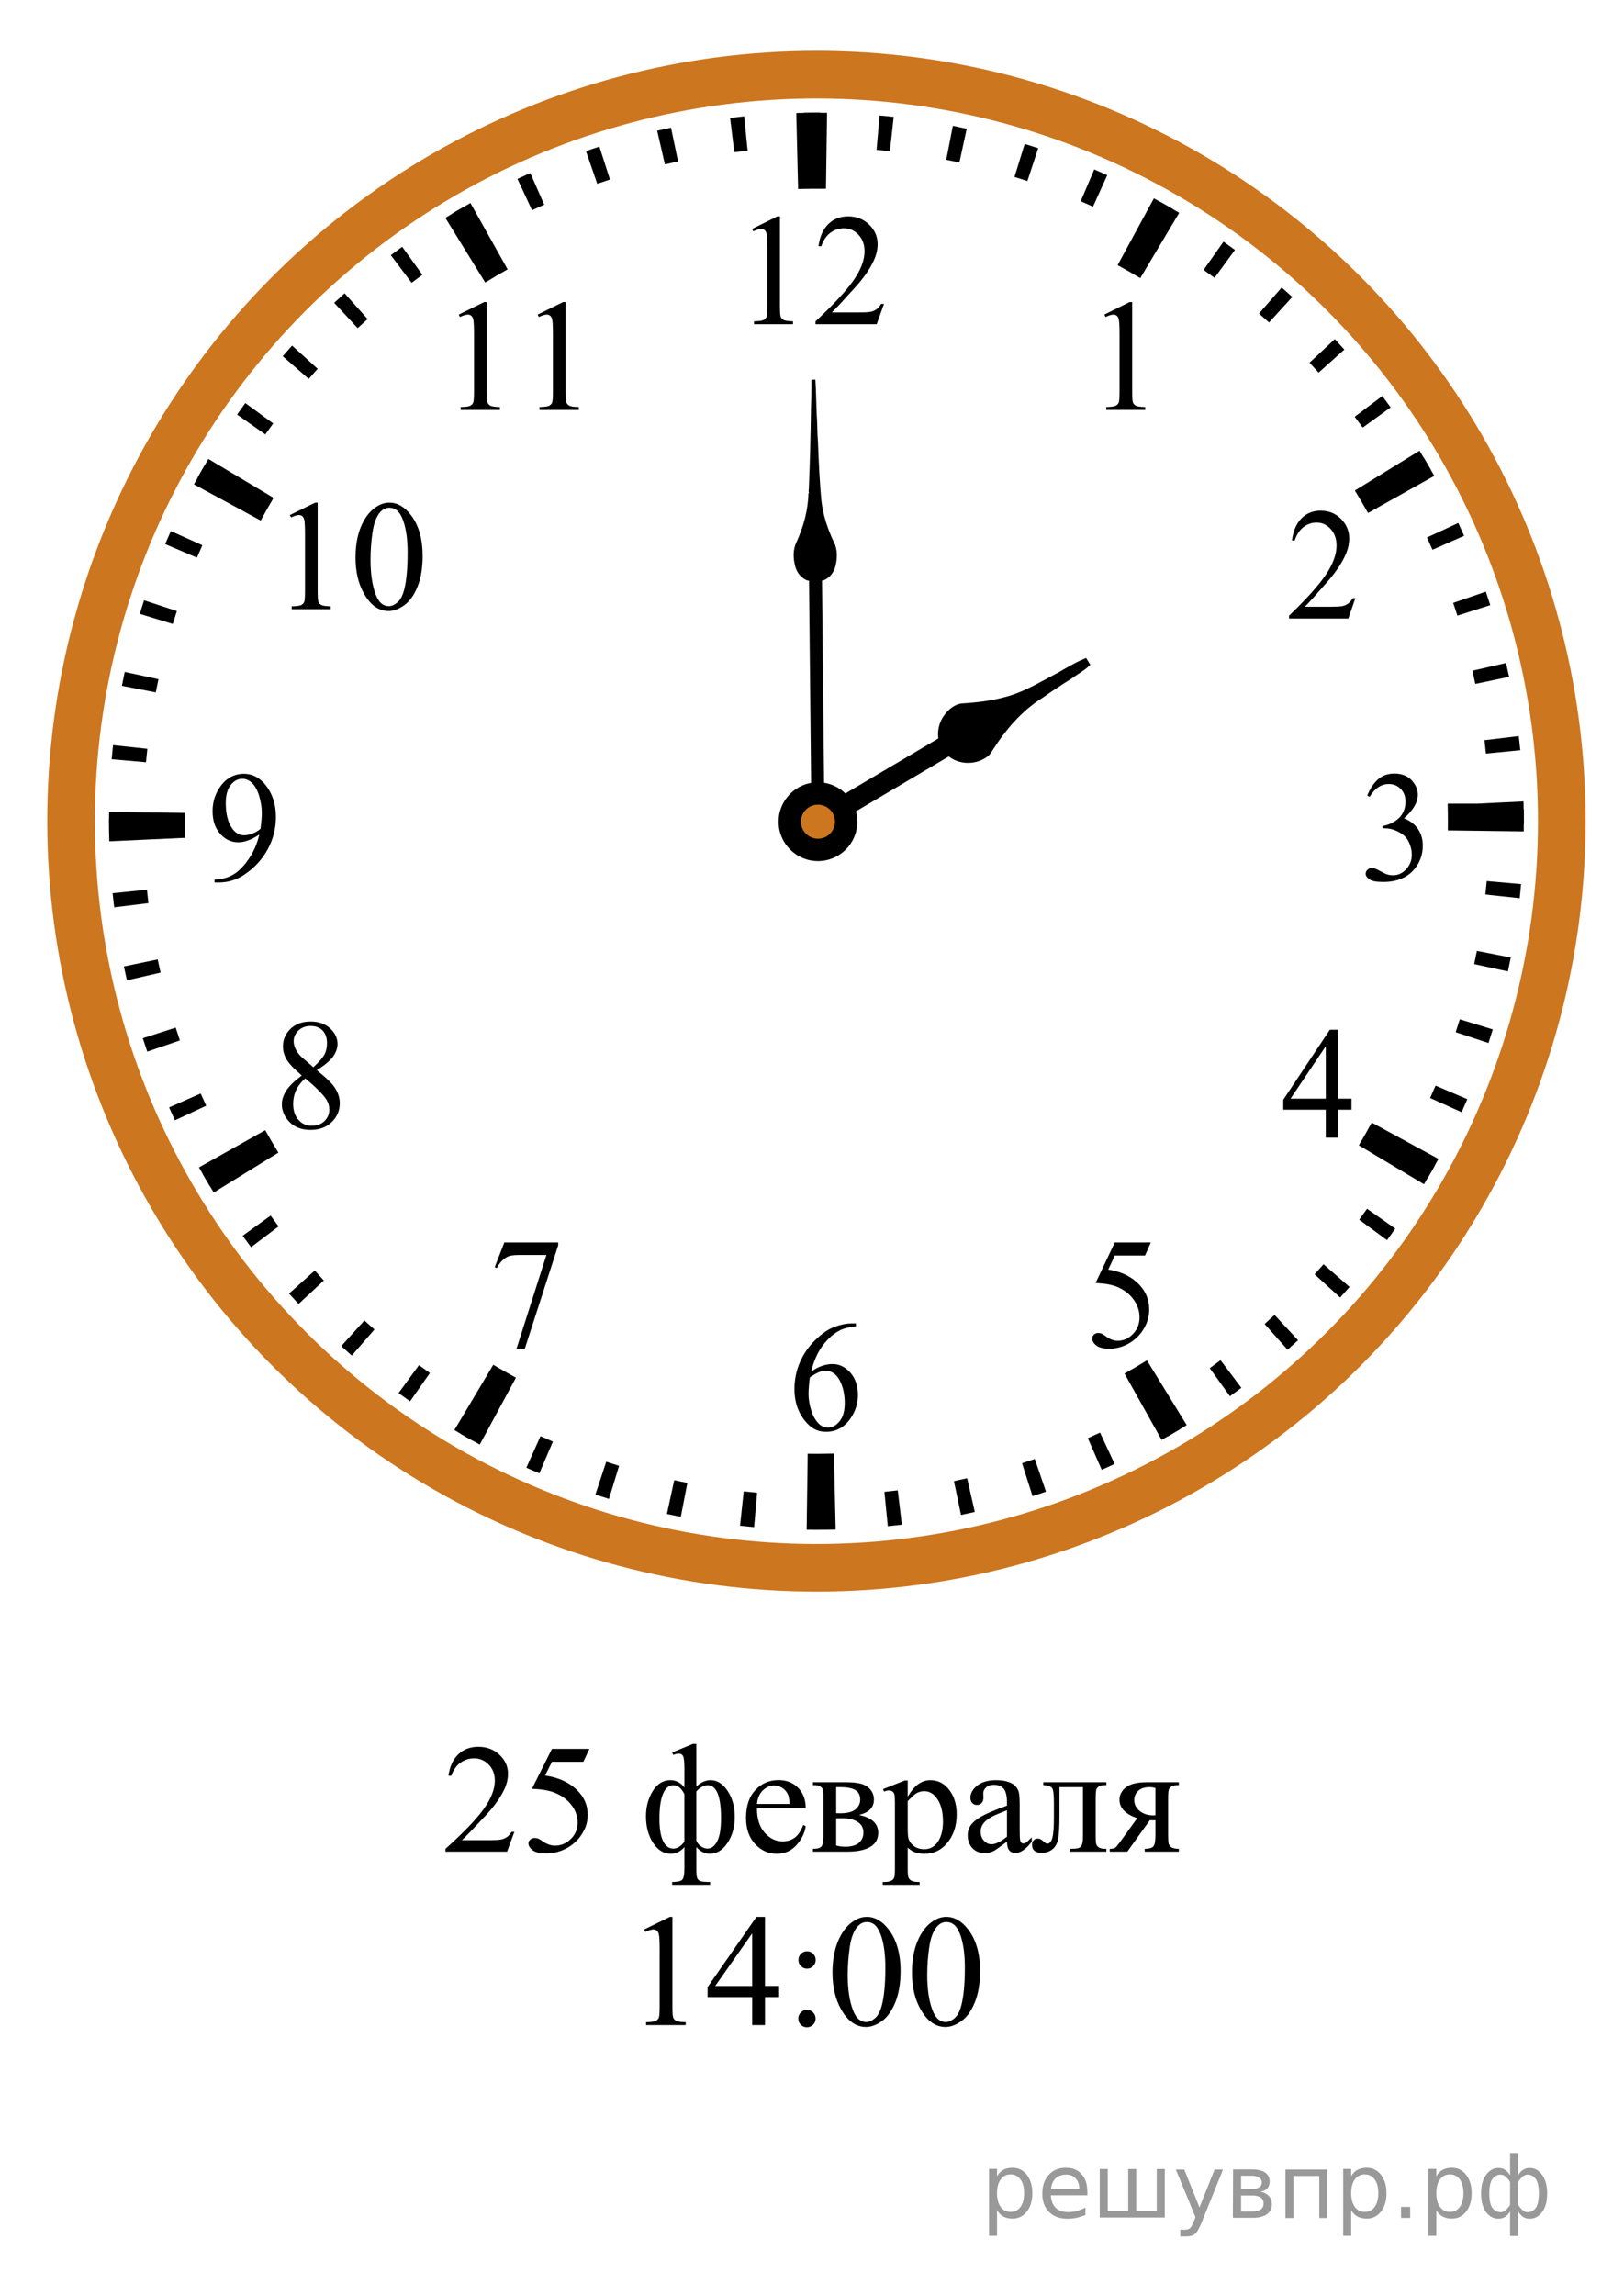 <?xml version="1.0" encoding="UTF-8"?>
<svg id="_Слой_1" xmlns="http://www.w3.org/2000/svg" width="156.369" height="220.98" version="1.1" xmlns:xlink="http://www.w3.org/1999/xlink" viewBox="0 0 156.369 220.98">
  <!-- Generator: Adobe Illustrator 29.6.1, SVG Export Plug-In . SVG Version: 2.1.1 Build 9)  -->
  <defs>
    <clipPath id="clippath">
      <rect x="25.289" y="44.85" width="19.2" height="17.94" fill="none"/>
    </clipPath>
    <clipPath id="clippath-1">
      <rect x="41.534" y="25.494" width="17.959" height="16.768" fill="none"/>
    </clipPath>
    <clipPath id="clippath-2">
      <rect x="103.705" y="25.494" width="9.601" height="16.768" fill="none"/>
    </clipPath>
    <clipPath id="clippath-3">
      <rect x="121.352" y="45.581" width="11.948" height="16.768" fill="none"/>
    </clipPath>
    <clipPath id="clippath-4">
      <rect x="120.876" y="95.563" width="11.949" height="16.768" fill="none"/>
    </clipPath>
    <clipPath id="clippath-5">
      <rect x="102.47" y="115.878" width="11.948" height="17.94" fill="none"/>
    </clipPath>
    <clipPath id="clippath-6">
      <rect x="73.668" y="123.88" width="11.949" height="17.94" fill="none"/>
    </clipPath>
    <clipPath id="clippath-7">
      <rect x="44.892" y="115.876" width="11.948" height="17.942" fill="none"/>
    </clipPath>
    <clipPath id="clippath-8">
      <rect x="24.515" y="94.832" width="11.949" height="17.941" fill="none"/>
    </clipPath>
    <clipPath id="clippath-9">
      <rect x="17.894" y="70.957" width="11.948" height="17.94" fill="none"/>
    </clipPath>
    <clipPath id="clippath-10">
      <rect x="69.794" y="17.255" width="19.2" height="16.768" fill="none"/>
    </clipPath>
    <clipPath id="clippath-11">
      <rect x="128.912" y="70.957" width="11.949" height="17.94" fill="none"/>
    </clipPath>
  </defs>
  <g>
    <line x1="93.352" y1="70.493" x2="78.611" y2="79.208" fill="none" stroke="#000" stroke-width="2"/>
    <path d="M90.64,71.309c-.188-.806.006-1.681.51-2.335.377-.499.918-.96,1.568-.996,1.672-.098,3.35-.333,4.942-.867,1.475-.518,2.817-1.329,4.198-2.048.864-.48,1.703-1.016,2.619-1.393.061.102.125.201.186.3-.46.431-1.027.716-1.525,1.095-.99.624-1.973,1.262-2.927,1.938-2.012,1.263-3.58,3.109-4.845,5.098-.107.166-.211.334-.351.474-1.028.863-2.695.853-3.676-.084" stroke="#000" stroke-width=".5"/>
  </g>
  <g>
    <line x1="78.457" y1="49.31" x2="78.762" y2="79.222" fill="none" stroke="#000" stroke-width="1.25"/>
    <path d="M77.788,55.906c-.649-.201-1.083-.798-1.238-1.44-.177-.731-.213-1.545.129-2.237.684-1.491,1.135-3.11,1.162-4.756.023.015.067.047.085.063-.09-.134-.065-.287-.048-.44.116-2.663.174-5.327.21-7.993.044-.843.024-1.69.039-2.532.126-.007.255-.014.382-.018.077,1.133.079,2.269.133,3.403.07.85.035,1.706.115,2.555.076,1.935.155,3.868.343,5.796.17,1.353.605,2.661,1.189,3.889.362.684.337,1.503.175,2.237-.145.645-.571,1.247-1.216,1.462"/>
  </g>
  <ellipse cx="78.611" cy="79.075" rx="71.768" ry="71.888" fill="none" stroke="#cc761f" stroke-width="4.587"/>
  <path d="M78.577,147.304c-.303,0-.604-.003-.907-.006l.1-7.319c.806.008,1.618.004,2.432-.017l.089-.002.173,7.319-.082.002c-.6.014-1.203.024-1.807.024h.002ZM46.192,139.093c-.817-.447-1.642-.914-2.443-1.393l3.746-6.288c.715.425,1.45.846,2.182,1.243l-3.481,6.438s-.004,0-.004,0ZM111.846,138.644l-3.572-6.389c.728-.406,1.453-.833,2.16-1.269l3.83,6.236c-.791.488-1.605.968-2.418,1.422h0ZM20.581,114.826c-.487-.792-.964-1.605-1.421-2.42l6.376-3.583c.407.727.833,1.454,1.268,2.161l-6.223,3.84h0v.002h0ZM137.112,114.031l-6.277-3.752c.43-.724.852-1.459,1.245-2.188l6.423,3.497c-.444.813-.912,1.636-1.391,2.443h0ZM10.524,81.006l-.004-.181c-.016-.57-.022-1.176-.022-1.782,0-.289,0-.577.005-.866l7.309.097c-.003.255-.004.512-.004.769,0,.541.006,1.084.02,1.628l-7.304.335h0ZM146.716,80.054l-7.309-.096c.003-.284.005-.567.005-.853,0-.54-.006-1.084-.02-1.627v-.095h2.824l4.479-.215.003.121c.015.608.023,1.212.023,1.818,0,.314-.002.631-.005.945h.001-.002v.002h0ZM25.104,50.123l-6.429-3.484c.44-.814.909-1.638,1.389-2.448l6.279,3.748c-.429.723-.846,1.458-1.239,2.184h0ZM131.72,49.393c-.404-.723-.828-1.449-1.266-2.161l6.227-3.833c.491.797.967,1.613,1.42,2.424l-6.38,3.572h0v-.002h-.001,0ZM46.722,27.205l-3.842-6.229c.795-.492,1.61-.971,2.417-1.426l3.579,6.385c-.721.406-1.446.833-2.155,1.272h0v-.002h0ZM109.792,26.78c-.718-.429-1.453-.852-2.182-1.248l3.494-6.432c.813.446,1.634.914,2.438,1.394l-3.75,6.286h0ZM76.846,18.197l-.174-7.318.122-.003c.995-.026,1.91-.033,2.84-.017l-.105,7.319c-.831-.01-1.669-.005-2.511.015l-.172.004h0Z"/>
  <path d="M78.587,147.302h-.229l.03-3.329h.199c.335,0,.673-.002,1.011-.007l.145,3.326c-.054.001-.106.002-.162,0-.288.006-.642.009-.994.01h0ZM72.611,147.043c-.453-.04-.907-.083-1.357-.133l.356-3.308c.427.047.858.088,1.287.126l-.286,3.315h0ZM85.484,146.958l-.329-3.311c.431-.044.86-.091,1.287-.142l.396,3.305c-.451.054-.9.103-1.352.149h0v-.002h-.002ZM65.552,146.052c-.448-.086-.893-.179-1.336-.274l.701-3.252c.42.09.844.178,1.267.261l-.633,3.268h0v-.003h.001ZM92.532,145.875l-.68-3.259c.422-.088.846-.18,1.268-.277l.74,3.243c-.442.102-.883.199-1.328.293h0ZM58.635,144.325c-.438-.137-.872-.272-1.305-.415l1.04-3.162c.411.136.824.267,1.239.395l-.974,3.182h0ZM99.421,144.058l-1.013-3.169c.411-.132.82-.268,1.229-.408l1.077,3.148c-.43.15-.86.293-1.293.429h0ZM51.93,141.869c-.417-.18-.836-.363-1.248-.548l1.362-3.037c.396.179.791.352,1.192.524l-1.306,3.061h0ZM106.081,141.526l-1.336-3.047c.394-.173.785-.352,1.174-.534l1.403,3.017c-.41.19-.824.381-1.239.563h-.003,0ZM45.523,138.725c-.396-.222-.791-.448-1.184-.676l1.67-2.879c.374.218.75.435,1.129.645l-1.616,2.908h0v.002h.001ZM112.441,138.306l-1.654-2.888c.376-.216.746-.435,1.115-.655l1.709,2.854c-.389.234-.779.462-1.17.689h0ZM39.484,134.929c-.372-.263-.741-.525-1.108-.795l1.966-2.686c.349.256.699.509,1.052.758l-1.91,2.721h0v.002h0ZM118.427,134.439l-1.943-2.699c.35-.252.696-.508,1.039-.769l2.002,2.658c-.362.272-.729.543-1.096.81h-.002ZM33.87,130.524c-.342-.299-.683-.602-1.016-.908l2.232-2.466c.32.291.642.579.969.864l-2.185,2.51h0ZM123.977,129.967l-2.211-2.483c.321-.287.641-.578.955-.872l2.263,2.435c-.332.311-.669.617-1.007.92h0ZM28.75,125.561c-.308-.332-.615-.667-.917-1.006l2.476-2.22c.289.323.578.643.872.959l-2.431,2.267h0ZM129.038,124.939l-2.46-2.238c.292-.32.577-.644.861-.969l2.503,2.189c-.299.342-.601.683-.906,1.02h0v-.002h.002ZM24.173,120.089c-.273-.363-.543-.729-.81-1.098l2.696-1.944c.25.35.507.697.766,1.04l-2.653,2.005h0v-.003h0ZM133.549,119.412l-2.677-1.97c.255-.348.507-.699.757-1.054l2.716,1.913c-.263.374-.525.744-.796,1.111h0ZM20.188,114.174c-.233-.389-.464-.781-.69-1.174l2.883-1.656c.215.375.431.746.652,1.113l-2.845,1.717h0ZM137.465,113.438l-2.871-1.674c.22-.375.434-.751.644-1.13l2.901,1.622c-.222.397-.447.792-.677,1.185h.001v-.002h.004-.002ZM16.843,107.872c-.189-.41-.378-.822-.561-1.238l3.04-1.344c.173.396.351.788.534,1.178l-3.013,1.404h0ZM140.732,107.091l-3.03-1.368c.178-.396.352-.792.522-1.192l3.058,1.307c-.18.419-.363.839-.55,1.253h0ZM14.178,101.259c-.148-.428-.29-.861-.427-1.292l3.162-1.021c.132.411.27.822.409,1.233l-3.144,1.08h0ZM143.319,100.429l-3.157-1.042c.136-.411.267-.825.395-1.24l3.176.974c-.135.439-.271.873-.412,1.307h-.002ZM12.222,94.393c-.101-.445-.199-.887-.292-1.335l3.254-.677c.089.423.181.846.278,1.267l-3.238.744h0v.002h-.002ZM145.19,93.535l-3.246-.703c.09-.421.178-.846.261-1.271l3.262.638c-.09.448-.18.891-.277,1.336h0ZM10.994,87.361c-.056-.452-.104-.902-.151-1.356l3.306-.333c.043.43.092.861.142,1.288l-3.298.402h.001ZM146.326,86.485l-3.303-.356c.047-.43.089-.861.127-1.293l3.309.293c-.04.453-.084.905-.133,1.356h0ZM10.507,80.237l-.002-.123c-.005-.354-.008-.706-.008-1.061v-.184l3.322.017v.166c0,.336.002.674.006,1.009l.002.122-3.323.054s.003,0,.003,0ZM146.721,79.365l-3.321-.025v-.243c0-.312,0-.627-.007-.939l-.002-.135h3.323-1.595l1.588-.126.009.141c.004.353.008.706.008,1.059v.269h-.003,0ZM14.063,73.395l-3.31-.288c.041-.454.082-.906.131-1.358l3.302.353c-.046.428-.087.86-.125,1.29h0v.002h.002ZM143.075,72.558c-.042-.43-.089-.861-.14-1.286l3.299-.396c.054.452.103.904.149,1.359l-3.306.326h-.002s0-.003,0-.003ZM15,66.67l-3.263-.634c.087-.449.177-.892.272-1.336l3.247.699c-.09.421-.176.846-.256,1.271h0ZM142.052,65.849c-.088-.422-.18-.847-.277-1.267l3.238-.742c.101.444.197.886.292,1.333l-3.254.679h0v-.003h0ZM16.636,60.08l-3.176-.972c.134-.439.27-.872.412-1.307l3.157,1.038c-.135.411-.266.826-.393,1.241h0ZM140.328,59.279c-.131-.411-.268-.821-.407-1.229l3.145-1.08c.148.43.29.863.427,1.297l-3.165,1.012h0ZM18.962,53.694l-3.058-1.305c.179-.419.361-.838.547-1.252l3.032,1.363c-.177.396-.35.793-.521,1.194h0ZM137.931,52.935c-.173-.396-.351-.789-.532-1.18l3.014-1.401c.188.41.376.82.559,1.237l-3.041,1.344h0ZM21.944,47.588l-2.904-1.616c.221-.398.447-.794.676-1.189l2.872,1.673c-.218.375-.431.75-.641,1.13h-.004v.002h0ZM134.88,46.879c-.215-.375-.433-.747-.654-1.117l2.849-1.712c.233.388.462.779.688,1.171l-2.883,1.658h0ZM25.546,41.831l-2.717-1.914c.262-.372.523-.74.791-1.107l2.684,1.964c-.256.35-.508.702-.758,1.057h.002-.002ZM131.209,41.173c-.252-.351-.509-.699-.77-1.044l2.658-1.998c.271.363.539.728.805,1.095l-2.693,1.947h0ZM29.726,36.482l-2.507-2.183c.296-.343.599-.685.906-1.022l2.461,2.236c-.289.321-.575.643-.86.969h0ZM126.963,35.879c-.289-.324-.579-.644-.872-.96l2.434-2.264c.309.333.613.669.916,1.006l-2.478,2.218h0ZM34.44,31.595l-2.263-2.435c.332-.309.665-.616,1.003-.918l2.215,2.479c-.321.289-.64.58-.955.874h0ZM122.189,31.051c-.319-.291-.64-.577-.966-.862l2.188-2.506c.342.3.684.604,1.019.912l-2.242,2.458v-.002h0ZM39.632,27.23l-2.001-2.658c.362-.272.727-.543,1.093-.809l1.947,2.697c-.35.252-.697.511-1.041.771h.002ZM116.945,26.752c-.349-.256-.699-.511-1.053-.761l1.913-2.719c.372.263.739.526,1.106.795l-1.966,2.685h0ZM45.249,23.429l-1.713-2.851c.388-.234.778-.463,1.168-.69l1.659,2.885c-.374.216-.745.434-1.114.656h0ZM111.274,23.018c-.372-.219-.749-.434-1.127-.644l1.619-2.907c.396.223.791.449,1.185.679l-1.677,2.872h0ZM51.228,20.241l-1.403-3.016c.409-.191.82-.379,1.234-.562l1.343,3.044c-.394.175-.785.354-1.176.536h0l.002-.002h0ZM105.244,19.898c-.394-.178-.788-.352-1.187-.522l1.305-3.062c.418.18.838.363,1.252.552l-1.373,3.033h.003ZM57.505,17.697l-1.083-3.148c.427-.149.86-.292,1.292-.43l1.017,3.167c-.41.133-.819.27-1.229.41h.003ZM98.924,17.432c-.41-.136-.826-.268-1.24-.396l.979-3.18c.438.134.868.272,1.302.414l-1.041,3.162h0ZM64.023,15.829l-.746-3.244c.443-.102.885-.199,1.331-.292l.681,3.258c-.423.088-.846.181-1.266.278h0ZM92.377,15.646c-.419-.093-.843-.179-1.266-.262l.636-3.268c.448.088.893.18,1.336.278l-.706,3.252h0ZM70.701,14.657l-.401-3.304c.45-.055.901-.104,1.352-.152l.334,3.31c-.431.044-.86.093-1.287.143h0v.002h.002ZM85.687,14.558c-.426-.047-.858-.09-1.286-.128l.291-3.314c.454.04.907.084,1.358.134l-.363,3.308h0ZM77.456,14.188l-.042-3.328.141-.002c.368-.005.722-.008,1.073-.008h.308l-.021,3.329h-.285c-.334,0-.671.002-1.008.006l-.167.002h.001Z"/>
  <circle cx="78.758" cy="79.12" r="3.792"/>
  <circle cx="78.758" cy="79.119" r="1.639" fill="#cc761f"/>
  <g clip-path="url(#clippath)">
    <g>
      <path d="M27.912,49.592l2.431-1.193h.243v8.487c0,.563.022.914.069,1.053.047.138.144.244.291.318s.447.116.898.126v.274h-3.756v-.274c.471-.01.775-.051.913-.122.138-.072.233-.168.287-.289s.081-.483.081-1.086v-5.426c0-.731-.024-1.201-.073-1.408-.035-.158-.098-.274-.188-.349s-.2-.111-.327-.111c-.183,0-.435.077-.759.229l-.11-.229Z"/>
      <path d="M34.232,53.691c0-1.146.172-2.133.516-2.961.344-.827.801-1.443,1.37-1.849.442-.321.899-.482,1.37-.482.767,0,1.454.393,2.063,1.179.762.974,1.142,2.293,1.142,3.958,0,1.166-.167,2.157-.5,2.973-.334.815-.761,1.407-1.278,1.774-.519.368-1.018.553-1.499.553-.953,0-1.746-.565-2.379-1.697-.538-.955-.805-2.103-.805-3.448ZM35.676,53.876c0,1.384.169,2.513.508,3.388.28.736.697,1.104,1.253,1.104.265,0,.54-.12.824-.359.285-.24.501-.642.648-1.205.226-.85.339-2.048.339-3.595,0-1.146-.118-2.103-.354-2.868-.177-.568-.405-.972-.685-1.208-.202-.163-.445-.245-.729-.245-.334,0-.631.151-.892.452-.354.41-.594,1.056-.722,1.935-.126.88-.19,1.747-.19,2.601Z"/>
    </g>
  </g>
  <g clip-path="url(#clippath-1)">
    <g>
      <path d="M44.174,30.292l2.448-1.208h.245v8.593c0,.57.023.925.07,1.065s.145.248.293.323.45.118.905.127v.278h-3.784v-.278c.475-.01.782-.051.92-.124.138-.073.234-.17.289-.293s.082-.489.082-1.099v-5.493c0-.74-.025-1.216-.074-1.426-.035-.16-.099-.278-.189-.353-.092-.075-.201-.112-.33-.112-.184,0-.438.078-.764.232,0,0-.111-.232-.111-.232Z"/>
      <path d="M51.77,30.292l2.448-1.208h.245v8.593c0,.57.023.925.07,1.065s.145.248.293.323.45.118.905.127v.278h-3.783v-.278c.475-.01.781-.051.92-.124.138-.073.234-.17.289-.293s.082-.489.082-1.099v-5.493c0-.74-.025-1.216-.074-1.426-.035-.16-.099-.278-.189-.353-.092-.075-.202-.112-.33-.112-.184,0-.438.078-.765.232,0,0-.111-.232-.111-.232Z"/>
    </g>
  </g>
  <g clip-path="url(#clippath-2)">
    <path d="M106.338,30.291l2.431-1.208h.243v8.593c0,.57.023.925.07,1.065s.144.248.291.323.446.118.898.127v.278h-3.757v-.278c.472-.01.776-.051.914-.124.137-.073.232-.17.287-.293.054-.123.081-.489.081-1.099v-5.492c0-.74-.024-1.216-.074-1.426-.034-.16-.097-.278-.188-.353s-.2-.112-.328-.112c-.182,0-.435.078-.759.232,0,0-.109-.233-.109-.233Z"/>
  </g>
  <g clip-path="url(#clippath-3)">
    <path d="M130.503,57.598l-.677,1.959h-5.705v-.278c1.679-1.611,2.859-2.927,3.544-3.947.685-1.02,1.027-1.954,1.027-2.799,0-.646-.188-1.176-.563-1.591-.376-.416-.825-.623-1.348-.623-.476,0-.902.146-1.28.439s-.657.722-.838,1.287h-.264c.119-.926.424-1.636.916-2.131.492-.496,1.106-.743,1.844-.743.784,0,1.438.265,1.964.795.525.531.788,1.156.788,1.876,0,.515-.114,1.031-.342,1.546-.353.811-.923,1.668-1.712,2.574-1.184,1.361-1.923,2.181-2.217,2.461h2.523c.514,0,.874-.02,1.081-.06.206-.04.393-.121.56-.244.166-.123.311-.296.435-.522h.264Z"/>
  </g>
  <g clip-path="url(#clippath-4)">
    <path d="M130.128,105.787v1.066h-1.297v2.687h-1.177v-2.687h-4.093v-.961l4.484-6.739h.785v6.634s1.298,0,1.298,0ZM127.655,105.787v-5.051l-3.395,5.051h3.395Z"/>
  </g>
  <g clip-path="url(#clippath-5)">
    <path d="M110.808,119.634l-.556,1.26h-2.909l-.635,1.349c1.26.193,2.258.68,2.994,1.461.633.672.949,1.462.949,2.371,0,.529-.104,1.019-.311,1.468-.207.45-.467.833-.781,1.149-.313.316-.663.57-1.048.763-.547.272-1.107.408-1.683.408-.58,0-1.002-.103-1.266-.308s-.396-.431-.396-.679c0-.138.054-.26.163-.366s.248-.159.414-.159c.124,0,.231.02.324.059.093.04.251.141.475.304.356.258.718.386,1.084.386.556,0,1.044-.219,1.465-.656s.631-.97.631-1.597c0-.608-.188-1.175-.563-1.701-.375-.526-.894-.933-1.554-1.22-.519-.222-1.225-.351-2.118-.385l1.854-3.906h3.467Z"/>
  </g>
  <g clip-path="url(#clippath-6)">
    <path d="M82.413,127.429v.273c-.627.064-1.14.194-1.537.389s-.789.494-1.177.895c-.387.399-.708.846-.962,1.338-.254.491-.467,1.075-.638,1.752.685-.488,1.371-.733,2.061-.733.661,0,1.234.276,1.718.83.485.554.728,1.265.728,2.135,0,.84-.245,1.606-.734,2.298-.589.84-1.369,1.26-2.339,1.26-.661,0-1.222-.227-1.683-.682-.903-.885-1.355-2.031-1.355-3.439,0-.899.173-1.754.521-2.564s.843-1.529,1.487-2.156c.644-.628,1.261-1.051,1.85-1.268.59-.218,1.139-.326,1.647-.326h.413v-.002ZM77.978,132.617c-.086.668-.128,1.206-.128,1.616,0,.475.084.989.253,1.546.169.556.419.996.752,1.322.242.232.537.349.884.349.414,0,.783-.202,1.108-.608.326-.404.489-.982.489-1.734,0-.844-.162-1.576-.485-2.193s-.782-.926-1.376-.926c-.181,0-.374.039-.581.117-.206.079-.512.249-.916.511h0Z"/>
  </g>
  <g clip-path="url(#clippath-7)">
    <path d="M48.561,119.634h5.184v.282l-3.223,9.977h-.798l2.888-9.05h-2.66c-.537,0-.92.066-1.148.199-.399.229-.72.578-.963,1.053l-.207-.081.927-2.38Z"/>
  </g>
  <g clip-path="url(#clippath-8)">
    <path d="M29.055,103.555c-.765-.652-1.258-1.176-1.479-1.571s-.332-.805-.332-1.23c0-.652.242-1.214.727-1.686.485-.472,1.129-.708,1.933-.708.779,0,1.407.22,1.882.66.476.44.713.941.713,1.504,0,.376-.128.759-.385,1.149-.257.391-.792.85-1.604,1.379.837.672,1.391,1.201,1.662,1.586.361.504.542,1.036.542,1.594,0,.707-.259,1.311-.777,1.813s-1.198.752-2.04.752c-.917,0-1.633-.299-2.146-.896-.409-.479-.613-1.003-.613-1.572,0-.444.144-.886.431-1.323.287-.439.782-.922,1.486-1.451ZM29.39,103.837c-.395.346-.687.723-.877,1.13-.19.408-.285.849-.285,1.323,0,.638.167,1.148.503,1.531.335.383.762.575,1.28.575.513,0,.924-.151,1.233-.452.309-.302.464-.667.464-1.097,0-.356-.091-.674-.271-.956-.338-.525-1.02-1.209-2.047-2.054h0ZM30.175,102.762c.57-.534.932-.955,1.084-1.264s.228-.659.228-1.049c0-.519-.14-.925-.421-1.219-.28-.294-.663-.441-1.148-.441s-.879.146-1.184.438-.456.632-.456,1.022c0,.257.063.514.189.771s.306.501.539.733c0,0,1.169,1.009,1.169,1.009Z"/>
  </g>
  <g clip-path="url(#clippath-9)">
    <path d="M20.661,84.972v-.274c.618-.01,1.193-.159,1.726-.448s1.047-.794,1.544-1.516.842-1.515,1.038-2.379c-.747.499-1.422.749-2.025.749-.68,0-1.262-.273-1.747-.819s-.727-1.271-.727-2.176c0-.879.242-1.663.727-2.35.585-.835,1.348-1.252,2.289-1.252.794,0,1.474.341,2.04,1.023.694.845,1.041,1.888,1.041,3.128,0,1.117-.264,2.158-.792,3.124s-1.262,1.768-2.204,2.405c-.765.524-1.6.786-2.502.786h-.408ZM25.082,79.806c.085-.643.128-1.156.128-1.542,0-.479-.079-.997-.235-1.553-.157-.556-.379-.982-.667-1.279-.288-.296-.615-.444-.98-.444-.423,0-.794.197-1.112.593-.319.396-.478.983-.478,1.764,0,1.042.211,1.858.635,2.446.309.425.689.638,1.141.638.219,0,.478-.055.777-.163.299-.11.563-.263.791-.46Z"/>
  </g>
  <g clip-path="url(#clippath-10)">
    <g>
      <path d="M72.422,22.041l2.431-1.208h.243v8.593c0,.57.023.925.07,1.065s.144.248.291.323.446.118.898.127v.278h-3.757v-.278c.472-.01.776-.051.914-.124.137-.073.232-.17.287-.293.054-.123.081-.489.081-1.099v-5.492c0-.74-.024-1.216-.074-1.426-.034-.16-.097-.278-.188-.353s-.2-.112-.328-.112c-.182,0-.435.078-.759.232,0,0-.109-.233-.109-.233Z"/>
      <path d="M85.115,29.261l-.7,1.959h-5.893v-.278c1.733-1.611,2.954-2.927,3.661-3.947s1.061-1.954,1.061-2.799c0-.646-.194-1.176-.582-1.591-.388-.416-.853-.623-1.393-.623-.491,0-.932.146-1.322.439-.39.292-.679.722-.865,1.287h-.272c.123-.926.438-1.636.946-2.131.509-.496,1.144-.743,1.904-.743.811,0,1.486.265,2.029.795.543.531.814,1.156.814,1.876,0,.515-.118,1.031-.354,1.546-.364.811-.953,1.668-1.769,2.574-1.223,1.361-1.986,2.181-2.29,2.461h2.607c.53,0,.902-.02,1.115-.06.214-.04.406-.121.579-.244.171-.123.321-.296.449-.522h.275,0Z"/>
    </g>
  </g>
  <g clip-path="url(#clippath-11)">
    <path d="M131.646,76.605c.275-.677.624-1.199,1.044-1.567.421-.368.945-.553,1.572-.553.774,0,1.369.262,1.782.786.314.391.471.808.471,1.252,0,.731-.441,1.488-1.326,2.269.595.242,1.044.588,1.348,1.038.305.449.457.978.457,1.586,0,.869-.267,1.623-.799,2.261-.694.83-1.699,1.245-3.017,1.245-.65,0-1.094-.084-1.329-.252s-.354-.349-.354-.541c0-.144.056-.27.168-.378.111-.109.246-.163.402-.163.119,0,.24.02.364.059.081.025.264.115.549.271.285.156.482.249.592.278.176.055.363.082.563.082.484,0,.906-.195,1.266-.586.358-.391.538-.853.538-1.386,0-.391-.083-.771-.25-1.142-.123-.277-.259-.487-.406-.63-.204-.198-.484-.377-.841-.538-.356-.16-.721-.24-1.091-.24h-.229v-.223c.376-.05.752-.19,1.13-.423.378-.231.652-.511.823-.837.172-.326.257-.685.257-1.075,0-.509-.153-.92-.46-1.234-.307-.313-.688-.471-1.144-.471-.737,0-1.353.41-1.847,1.23l-.233-.118h0Z"/>
  </g>
  <g>
    <g>
      <path d="M49.528,176.384l-.704,1.904h-5.932v-.27c1.745-1.566,2.974-2.846,3.685-3.838.712-.991,1.068-1.898,1.068-2.721,0-.627-.195-1.143-.585-1.546-.391-.404-.858-.605-1.402-.605-.494,0-.938.142-1.331.427-.393.284-.684.701-.872,1.251h-.274c.124-.9.441-1.591.953-2.072s1.15-.722,1.917-.722c.816,0,1.497.258,2.043.773.546.515.819,1.123.819,1.823,0,.501-.119,1.002-.356,1.503-.366.788-.959,1.622-1.78,2.502-1.23,1.323-2,2.12-2.306,2.393h2.625c.534,0,.909-.02,1.124-.059s.409-.117.582-.236.324-.289.452-.508h.274,0Z"/>
      <path d="M56.75,168.396l-.578,1.24h-3.025l-.66,1.327c1.31.19,2.348.669,3.114,1.438.658.661.986,1.439.986,2.334,0,.521-.107,1.002-.323,1.444-.215.442-.485.819-.812,1.131s-.69.562-1.09.751c-.568.268-1.152.401-1.75.401-.603,0-1.042-.101-1.316-.303-.274-.201-.412-.424-.412-.667,0-.137.057-.257.17-.361s.257-.157.43-.157c.128,0,.241.02.337.059.097.039.261.139.493.299.371.253.747.38,1.127.38.579,0,1.086-.215,1.524-.646s.656-.954.656-1.572c0-.598-.195-1.156-.586-1.674-.391-.519-.929-.918-1.616-1.2-.539-.219-1.273-.346-2.202-.379l1.928-3.845h3.605Z"/>
    </g>
    <g>
      <path d="M64.717,168.739l2.002-.824h.327v4.106c.45-.408.907-.612,1.372-.612.638,0,1.185.346,1.643,1.036.457.69.686,1.526.686,2.509,0,.963-.232,1.794-.697,2.491-.465.698-1.028,1.047-1.691,1.047-.489,0-.927-.214-1.312-.642v2.064c0,.486.028.796.085.93s.16.229.308.284c.148.057.46.084.935.084v.271h-3.656v-.271c.494,0,.814-.069.96-.207.146-.139.219-.503.219-1.091v-2.064c-.371.428-.806.642-1.305.642-.687,0-1.258-.35-1.713-1.05-.455-.701-.682-1.555-.682-2.561,0-.91.218-1.716.652-2.419.435-.702,1.004-1.054,1.706-1.054.519,0,.966.233,1.342.7v-1.809c0-.623-.04-1.02-.119-1.189s-.218-.255-.416-.255c-.163,0-.341.041-.534.124l-.111-.241h-.001ZM65.896,172.759c-.277-.574-.633-.861-1.068-.861-.42,0-.748.271-.982.813-.235.543-.352,1.349-.352,2.419,0,.943.117,1.657.352,2.141.235.484.562.726.982.726.386,0,.742-.221,1.068-.664v-4.573h0ZM67.045,177.208c.099.253.254.448.467.584.212.137.416.204.608.204.381,0,.693-.235.938-.707s.367-1.209.367-2.211c0-2.12-.428-3.181-1.283-3.181-.361,0-.727.197-1.097.591,0,0,0,4.72,0,4.72Z"/>
      <path d="M72.885,174.123c-.005.992.24,1.77.734,2.334s1.075.847,1.742.847c.445,0,.832-.121,1.161-.361.329-.241.604-.653.827-1.236l.23.146c-.104.666-.405,1.273-.905,1.82-.499.547-1.125.82-1.876.82-.815,0-1.514-.312-2.095-.938-.581-.625-.871-1.465-.871-2.521,0-1.143.298-2.033.894-2.673s1.343-.96,2.243-.96c.761,0,1.386.247,1.876.741.489.493.734,1.153.734,1.98h-4.694ZM72.885,173.699h3.144c-.025-.428-.077-.729-.156-.904-.124-.272-.308-.486-.552-.642s-.5-.233-.768-.233c-.41,0-.777.156-1.101.471-.324.313-.513.75-.567,1.309h0Z"/>
      <path d="M82.701,174.758c1.241.253,1.86.824,1.86,1.714,0,.608-.258,1.062-.773,1.364-.518.302-1.237.452-2.162.452h-3.352v-.27c.44,0,.718-.082.834-.245.116-.162.175-.514.175-1.054v-3.545c0-.525-.026-.834-.078-.927s-.134-.176-.244-.252c-.111-.075-.341-.112-.687-.112v-.277h3.129c.604,0,1.092.046,1.465.139.373.092.68.274.92.547.238.272.359.603.359.992,0,.759-.482,1.25-1.446,1.474h0ZM80.513,174.59c.218.005.349.007.394.007.677,0,1.166-.127,1.468-.383.302-.255.452-.565.452-.93,0-.424-.153-.729-.46-.919-.306-.19-.796-.285-1.468-.285h-.386v2.51ZM80.513,177.697c.247.078.542.116.883.116.588,0,1.025-.126,1.312-.379.286-.253.429-.579.429-.978,0-.447-.184-.79-.555-1.028s-.886-.357-1.543-.357c-.163,0-.338.005-.526.015v2.611Z"/>
      <path d="M85.028,172.269l2.091-.831h.282v1.561c.351-.588.703-1,1.056-1.236.354-.235.726-.354,1.116-.354.683,0,1.251.263,1.706.788.559.642.838,1.479.838,2.509,0,1.153-.337,2.106-1.009,2.859-.554.618-1.251.927-2.091.927-.366,0-.683-.051-.949-.153-.198-.072-.42-.219-.667-.438v2.035c0,.457.028.748.085.872s.155.223.297.295c.141.073.396.109.767.109v.271h-3.559v-.271h.186c.271.005.504-.046.696-.152.094-.054.167-.141.219-.26.053-.119.078-.422.078-.908v-6.317c0-.433-.02-.707-.06-.824-.039-.116-.103-.204-.188-.263-.087-.058-.204-.087-.353-.087-.118,0-.27.034-.452.102l-.089-.233h0ZM87.401,173.43v2.495c0,.54.021.895.066,1.064.069.282.238.53.508.744s.609.321,1.02.321c.494,0,.895-.189,1.201-.569.4-.496.601-1.193.601-2.094,0-1.021-.228-1.806-.683-2.355-.316-.38-.691-.569-1.127-.569-.237,0-.472.059-.704.175-.178.088-.472.351-.882.788Z"/>
      <path d="M96.958,177.325c-.697.53-1.135.837-1.312.919-.268.122-.552.183-.853.183-.47,0-.856-.158-1.161-.475-.304-.315-.456-.731-.456-1.247,0-.326.074-.607.223-.846.203-.331.555-.643,1.057-.935.502-.291,1.336-.646,2.503-1.064v-.263c0-.666-.107-1.123-.323-1.371-.215-.248-.527-.372-.938-.372-.312,0-.559.082-.741.248-.188.165-.282.354-.282.568l.015.423c0,.225-.058.396-.174.519-.116.121-.269.183-.456.183-.184,0-.333-.063-.449-.19-.116-.126-.174-.299-.174-.518,0-.418.218-.803.652-1.152.436-.351,1.046-.525,1.832-.525.603,0,1.097.1,1.482.299.292.151.507.387.646.708.089.209.133.637.133,1.283v2.27c0,.637.013,1.027.037,1.171.025.143.065.239.123.288.057.048.122.072.196.072.079,0,.148-.017.207-.051.104-.063.305-.241.602-.532v.408c-.554.729-1.083,1.094-1.587,1.094-.242,0-.436-.082-.579-.248-.143-.165-.217-.447-.222-.846h-.001ZM96.958,176.85v-2.546c-.747.292-1.229.499-1.446.62-.391.215-.67.438-.838.672s-.252.488-.252.766c0,.351.106.641.318.872.213.23.458.346.734.346.376,0,.87-.243,1.483-.729h0Z"/>
      <path d="M100.457,171.606h6.072v.277c-.336,0-.56.032-.671.098-.111.066-.199.147-.264.245-.063.097-.096.413-.096.948v3.545c0,.516.027.823.081.923.055.1.14.188.256.263s.348.113.693.113v.27h-3.515v-.27c.381,0,.644-.02.79-.059s.261-.133.345-.281.126-.468.126-.959v-4.64h-2.262v2.816c0,1.064-.048,1.812-.145,2.243-.097.43-.287.748-.571.955s-.608.311-.975.311c-.633,0-.949-.258-.949-.773,0-.176.051-.318.152-.431.101-.112.233-.168.396-.168.173,0,.334.07.482.212.192.185.338.277.437.277.223,0,.385-.184.486-.551s.151-1.011.151-1.93v-1.474c0-.759-.055-1.221-.166-1.386s-.397-.266-.856-.299v-.277l.003.002h0Z"/>
      <path d="M113.505,171.606v.277c-.307,0-.532.041-.679.123-.146.083-.24.188-.285.314-.044.126-.066.411-.066.854v3.545c0,.423.02.701.06.835.039.134.134.245.285.332.15.088.379.132.686.132v.27h-3.284v-.27c.41,0,.685-.074.822-.223.139-.148.208-.507.208-1.076v-1.452l-.304.008c-.045,0-.124-.002-.237-.008l-2.165,3.021h-1.691v-.27c.247,0,.419-.033.516-.099s.275-.281.538-.646l1.586-2.203c-1.137-.39-1.705-.985-1.705-1.787,0-.452.204-.846.612-1.179.407-.333,1.104-.499,2.087-.499h3.018-.002,0ZM111.251,172.16c-.192-.053-.376-.08-.549-.08-.499,0-.872.122-1.119.365-.248.243-.371.532-.371.868,0,.428.176.782.526,1.064s.793.423,1.327.423c.055,0,.116-.004.186-.015v-2.626h0Z"/>
    </g>
  </g>
  <g>
    <path d="M62.032,185.783l2.467-1.213h.247v8.622c0,.572.023.929.071,1.069s.146.249.295.324.454.117.912.128v.278h-3.812v-.278c.479-.011.787-.052.927-.125.14-.072.237-.17.292-.293s.083-.491.083-1.104v-5.512c0-.743-.025-1.22-.075-1.431-.035-.161-.099-.279-.191-.354s-.203-.112-.333-.112c-.185,0-.441.077-.77.233l-.112-.233h0Z"/>
    <path d="M75.018,191.227v1.069h-1.361v2.695h-1.233v-2.695h-4.291v-.964l4.702-6.763h.822v6.657h1.361ZM72.423,191.227v-5.068l-3.559,5.068h3.559Z"/>
    <path d="M77.694,193.523c.234,0,.433.083.595.249.161.165.242.364.242.595s-.082.428-.246.591c-.165.163-.361.245-.591.245s-.425-.082-.587-.245-.243-.359-.243-.591.081-.43.243-.595c.162-.166.357-.249.587-.249ZM77.708,187.883c.229,0,.425.082.587.245s.243.36.243.591-.081.428-.243.591-.357.245-.587.245-.425-.082-.587-.245-.242-.36-.242-.591.08-.428.242-.591.357-.245.587-.245Z"/>
    <path d="M80.156,189.947c0-1.165.175-2.168.523-3.009s.812-1.467,1.391-1.879c.448-.326.912-.489,1.391-.489.777,0,1.475.399,2.093,1.197.772.989,1.159,2.33,1.159,4.021,0,1.185-.17,2.191-.509,3.02s-.771,1.43-1.297,1.804c-.525.374-1.033.561-1.521.561-.967,0-1.771-.574-2.414-1.725-.543-.969-.815-2.136-.815-3.501h0ZM81.622,190.135c0,1.405.172,2.553.516,3.44.284.748.708,1.122,1.271,1.122.27,0,.549-.121.838-.365.289-.243.508-.651.657-1.224.229-.863.344-2.08.344-3.651,0-1.165-.119-2.137-.358-2.914-.18-.578-.411-.987-.695-1.228-.204-.166-.451-.249-.74-.249-.339,0-.641.153-.904.46-.358.416-.603,1.071-.732,1.965s-.194,1.774-.194,2.644h-.003Z"/>
    <path d="M87.811,189.947c0-1.165.175-2.168.523-3.009s.812-1.467,1.391-1.879c.448-.326.912-.489,1.391-.489.777,0,1.475.399,2.093,1.197.772.989,1.159,2.33,1.159,4.021,0,1.185-.17,2.191-.509,3.02s-.771,1.43-1.297,1.804c-.525.374-1.033.561-1.521.561-.967,0-1.771-.574-2.414-1.725-.543-.969-.815-2.136-.815-3.501h0ZM89.277,190.135c0,1.405.172,2.553.516,3.44.284.748.708,1.122,1.271,1.122.27,0,.549-.121.838-.365.289-.243.508-.651.657-1.224.229-.863.344-2.08.344-3.651,0-1.165-.119-2.137-.358-2.914-.18-.578-.411-.987-.695-1.228-.204-.166-.451-.249-.74-.249-.339,0-.641.153-.904.46-.358.416-.603,1.071-.732,1.965s-.194,1.774-.194,2.644h-.003Z"/>
  </g>
<g style="stroke:none;fill:#000;fill-opacity:0.40"><path d="m 96.0,212.8 v 2.48 h -0.77 v -6.44 h 0.77 v 0.71 q 0.24,-0.42 0.61,-0.62 0.37,-0.20 0.88,-0.20 0.85,0 1.38,0.68 0.53,0.68 0.53,1.77 0,1.10 -0.53,1.77 -0.53,0.68 -1.38,0.68 -0.51,0 -0.88,-0.20 -0.37,-0.20 -0.61,-0.62 z m 2.61,-1.63 q 0,-0.85 -0.35,-1.32 -0.35,-0.48 -0.95,-0.48 -0.61,0 -0.96,0.48 -0.35,0.48 -0.35,1.32 0,0.85 0.35,1.33 0.35,0.48 0.96,0.48 0.61,0 0.95,-0.48 0.35,-0.48 0.35,-1.33 z"/><path d="m 104.7,211.0 v 0.38 h -3.52 q 0.05,0.79 0.47,1.21 0.43,0.41 1.19,0.41 0.44,0 0.85,-0.11 0.42,-0.11 0.82,-0.33 v 0.72 q -0.41,0.17 -0.85,0.27 -0.43,0.09 -0.88,0.09 -1.12,0 -1.77,-0.65 -0.65,-0.65 -0.65,-1.76 0,-1.15 0.62,-1.82 0.62,-0.68 1.67,-0.68 0.94,0 1.49,0.61 0.55,0.60 0.55,1.65 z m -0.77,-0.23 q -0.01,-0.63 -0.35,-1.00 -0.34,-0.38 -0.91,-0.38 -0.64,0 -1.03,0.36 -0.38,0.36 -0.44,1.02 z"/><path d="m 109.4,212.9 h 1.98 v -4.05 h 0.77 v 4.67 h -6.26 v -4.67 h 0.77 v 4.05 h 1.97 v -4.05 h 0.77 z"/><path d="m 115.7,214.0 q -0.33,0.83 -0.63,1.09 -0.31,0.25 -0.82,0.25 h -0.61 v -0.64 h 0.45 q 0.32,0 0.49,-0.15 0.17,-0.15 0.39,-0.71 l 0.14,-0.35 -1.89,-4.59 h 0.81 l 1.46,3.65 1.46,-3.65 h 0.81 z"/><path d="m 119.5,211.4 v 1.54 h 1.09 q 0.53,0 0.80,-0.20 0.28,-0.20 0.28,-0.57 0,-0.38 -0.28,-0.57 -0.28,-0.20 -0.80,-0.20 z m 0,-1.90 v 1.29 h 1.01 q 0.43,0 0.71,-0.17 0.28,-0.17 0.28,-0.48 0,-0.31 -0.28,-0.47 -0.28,-0.17 -0.71,-0.17 z m -0.77,-0.61 h 1.82 q 0.82,0 1.26,0.30 0.44,0.30 0.44,0.85 0,0.43 -0.23,0.68 -0.23,0.25 -0.67,0.31 0.53,0.10 0.82,0.42 0.29,0.32 0.29,0.79 0,0.62 -0.48,0.97 -0.48,0.34 -1.37,0.34 h -1.90 z"/><path d="m 127.8,208.9 v 4.67 h -0.77 v -4.05 h -2.49 v 4.05 h -0.77 v -4.67 z"/><path d="m 130.1,212.8 v 2.48 h -0.77 v -6.44 h 0.77 v 0.71 q 0.24,-0.42 0.61,-0.62 0.37,-0.20 0.88,-0.20 0.85,0 1.38,0.68 0.53,0.68 0.53,1.77 0,1.10 -0.53,1.77 -0.53,0.68 -1.38,0.68 -0.51,0 -0.88,-0.20 -0.37,-0.20 -0.61,-0.62 z m 2.61,-1.63 q 0,-0.85 -0.35,-1.32 -0.35,-0.48 -0.95,-0.48 -0.61,0 -0.96,0.48 -0.35,0.48 -0.35,1.32 0,0.85 0.35,1.33 0.35,0.48 0.96,0.48 0.61,0 0.95,-0.48 0.35,-0.48 0.35,-1.33 z"/><path d="m 134.9,212.5 h 0.88 v 1.06 h -0.88 z"/><path d="m 138.3,212.8 v 2.48 h -0.77 v -6.44 h 0.77 v 0.71 q 0.24,-0.42 0.61,-0.62 0.37,-0.20 0.88,-0.20 0.85,0 1.38,0.68 0.53,0.68 0.53,1.77 0,1.10 -0.53,1.77 -0.53,0.68 -1.38,0.68 -0.51,0 -0.88,-0.20 -0.37,-0.20 -0.61,-0.62 z m 2.61,-1.63 q 0,-0.85 -0.35,-1.32 -0.35,-0.48 -0.95,-0.48 -0.61,0 -0.96,0.48 -0.35,0.48 -0.35,1.32 0,0.85 0.35,1.33 0.35,0.48 0.96,0.48 0.61,0 0.95,-0.48 0.35,-0.48 0.35,-1.33 z"/><path d="m 143.4,211.2 q 0,0.98 0.30,1.40 0.30,0.41 0.82,0.41 0.41,0 0.88,-0.70 v -2.22 q -0.47,-0.70 -0.88,-0.70 -0.51,0 -0.82,0.42 -0.30,0.41 -0.30,1.39 z m 2,4.10 v -2.37 q -0.24,0.39 -0.51,0.55 -0.27,0.16 -0.62,0.16 -0.70,0 -1.18,-0.64 -0.48,-0.65 -0.48,-1.79 0,-1.15 0.48,-1.80 0.49,-0.66 1.18,-0.66 0.35,0 0.62,0.16 0.28,0.16 0.51,0.55 v -2.15 h 0.77 v 2.15 q 0.24,-0.39 0.51,-0.55 0.28,-0.16 0.62,-0.16 0.70,0 1.18,0.66 0.49,0.66 0.49,1.80 0,1.15 -0.49,1.79 -0.48,0.64 -1.18,0.64 -0.35,0 -0.62,-0.16 -0.27,-0.16 -0.51,-0.55 v 2.37 z m 2.77,-4.10 q 0,-0.98 -0.30,-1.39 -0.30,-0.42 -0.81,-0.42 -0.41,0 -0.88,0.70 v 2.22 q 0.47,0.70 0.88,0.70 0.51,0 0.81,-0.41 0.30,-0.42 0.30,-1.40 z"/></g></svg>
<!--File created and owned by https://sdamgia.ru. Copying is prohibited. All rights reserved.-->
